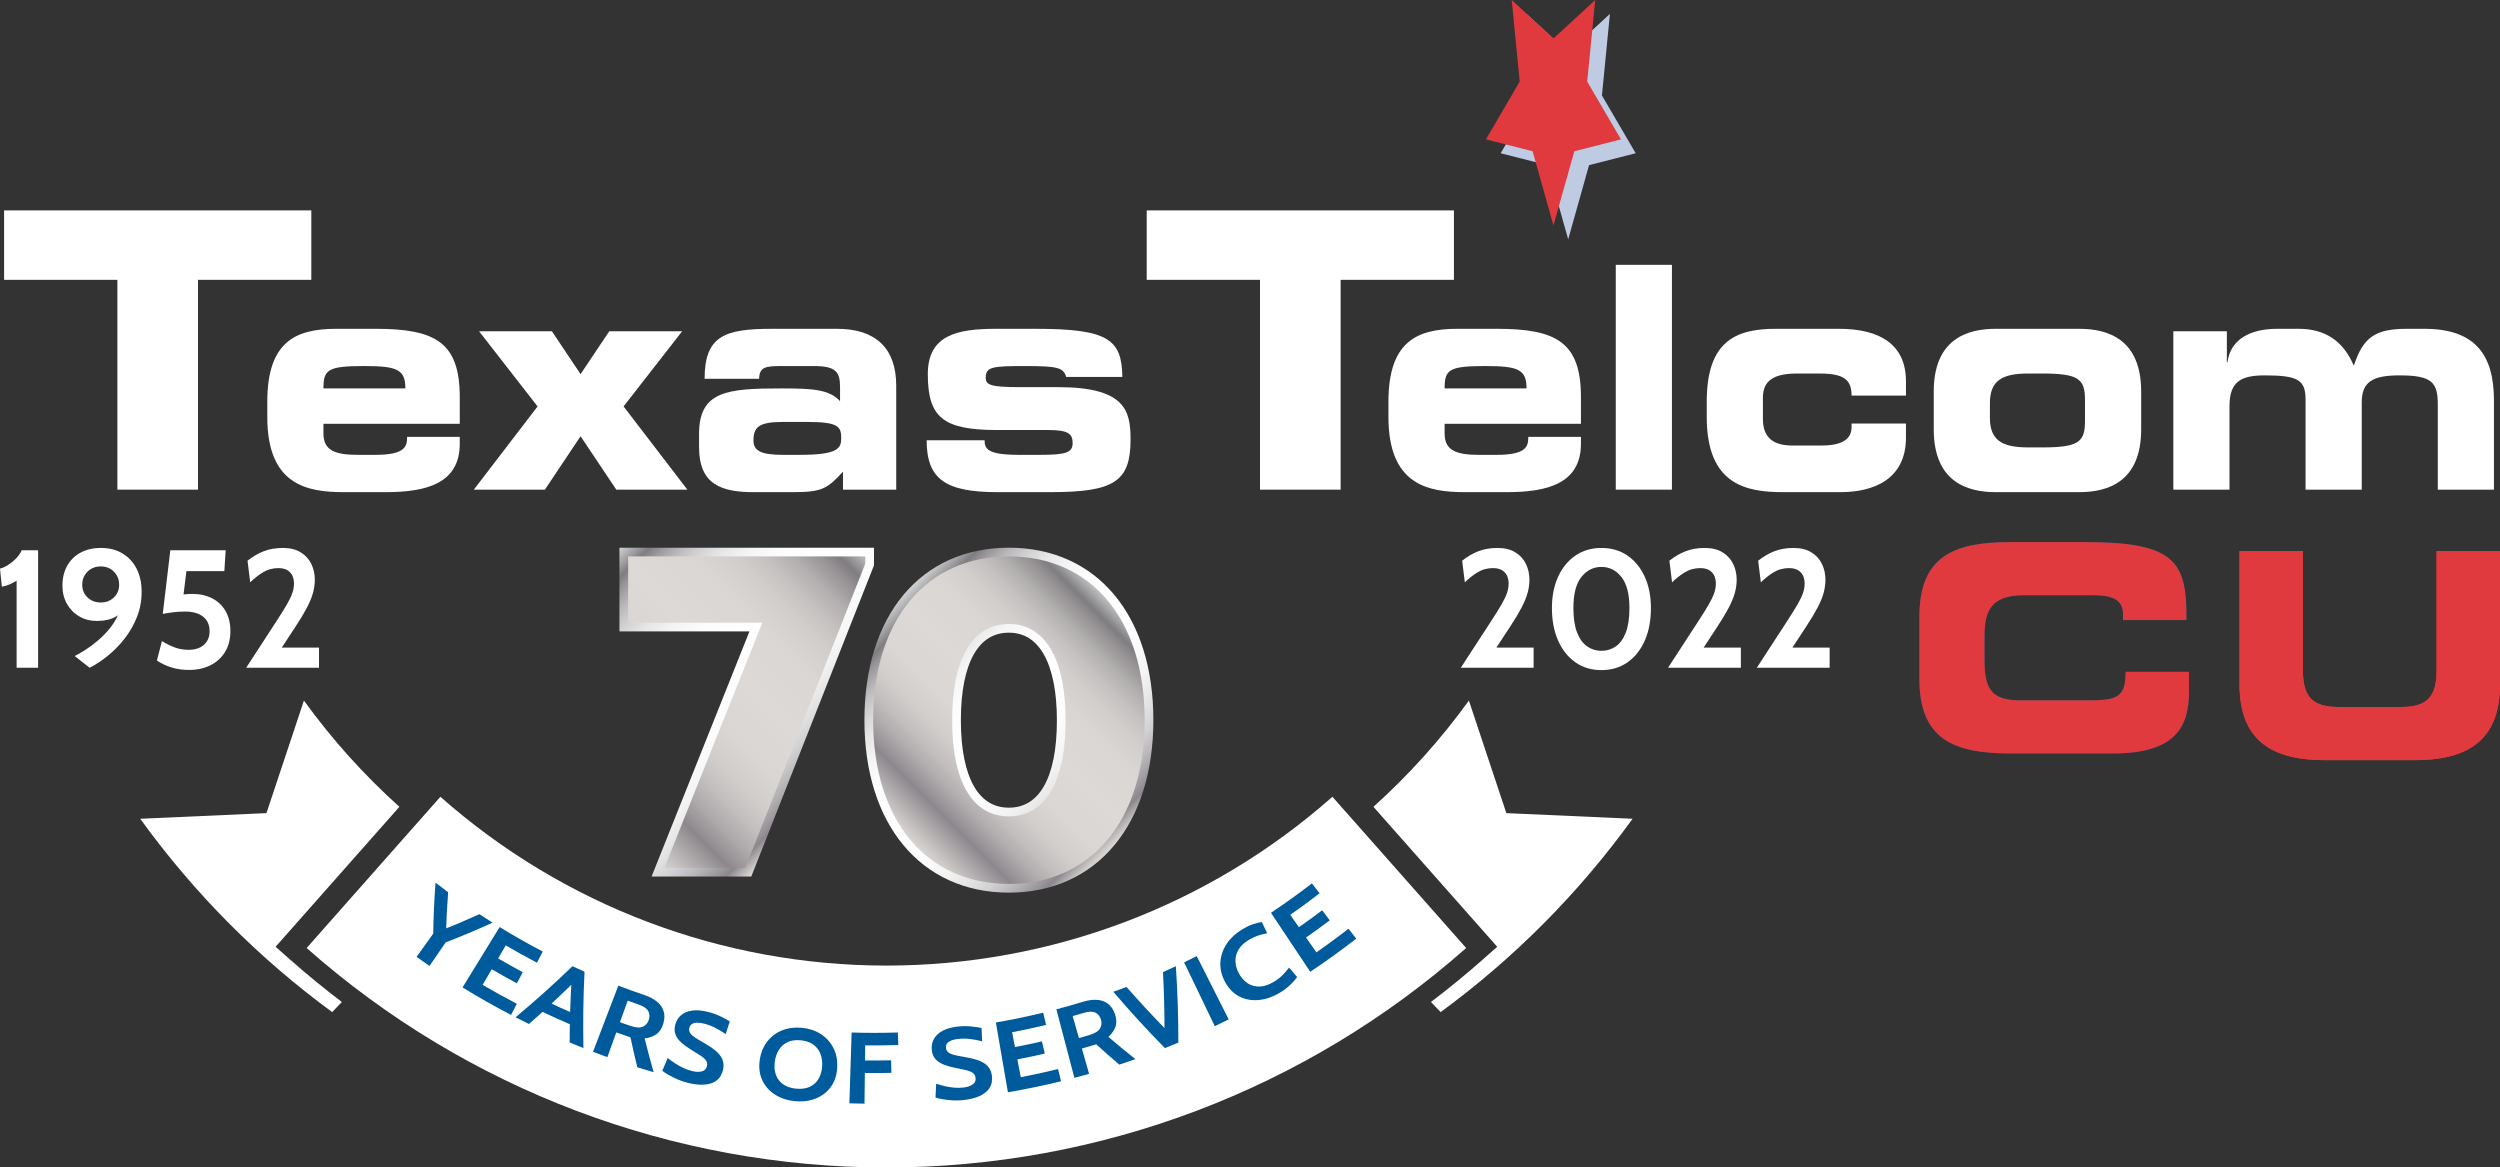 <?xml version="1.0" encoding="UTF-8"?><svg id="b" xmlns="http://www.w3.org/2000/svg" width="557.846" height="260.51" xmlns:xlink="http://www.w3.org/1999/xlink" viewBox="0 0 557.846 260.51"><rect x="0" y="0" width="557.846" height="260.51" fill="#333333" stroke="none"/><defs><style>.h{fill:#005b9d;}.i{fill:#fff;}.j{fill:url(#f);stroke:url(#g);}.j,.k{stroke-miterlimit:10;stroke-width:1.944px;}.l{fill:#e03a3e;}.m{fill:#005a9c;}.n{fill:#bfcbe3;}.k{fill:url(#d);stroke:url(#e);}</style><linearGradient id="d" x1="132.102" y1="179.884" x2="191.424" y2="120.562" gradientUnits="userSpaceOnUse"><stop offset="0" stop-color="#e5e2df"/><stop offset="0" stop-color="#ddd9d6"/><stop offset=".034" stop-color="#cecac8"/><stop offset=".099" stop-color="#a7a3a5"/><stop offset=".142" stop-color="#8b878c"/><stop offset=".158" stop-color="#959195"/><stop offset=".208" stop-color="#afabac"/><stop offset=".263" stop-color="#c3bfbf"/><stop offset=".325" stop-color="#d2cecc"/><stop offset=".4" stop-color="#dad6d3"/><stop offset=".522" stop-color="#ddd9d6"/><stop offset=".657" stop-color="#dad6d3"/><stop offset=".734" stop-color="#d2cecc"/><stop offset=".797" stop-color="#c4c0bf"/><stop offset=".851" stop-color="#b0adad"/><stop offset=".9" stop-color="#979396"/><stop offset=".935" stop-color="#807d81"/><stop offset="1" stop-color="#d0d2d3"/><stop offset="1" stop-color="#a7a9ac"/></linearGradient><linearGradient id="e" x1="187.267" y1="175.959" x2="135.872" y2="124.563" gradientUnits="userSpaceOnUse"><stop offset="0" stop-color="#e5e2df"/><stop offset="0" stop-color="#ddd9d6"/><stop offset=".013" stop-color="#cecac8"/><stop offset=".039" stop-color="#a7a3a5"/><stop offset=".055" stop-color="#8b878c"/><stop offset=".076" stop-color="#9a969b"/><stop offset=".127" stop-color="#b9b6b9"/><stop offset=".181" stop-color="#d2d1d3"/><stop offset=".241" stop-color="#e6e5e6"/><stop offset=".308" stop-color="#f4f4f4"/><stop offset=".389" stop-color="#fcfcfc"/><stop offset=".522" stop-color="#fff"/><stop offset=".644" stop-color="#fcfcfc"/><stop offset=".713" stop-color="#f4f4f4"/><stop offset=".77" stop-color="#e6e6e7"/><stop offset=".819" stop-color="#d3d2d3"/><stop offset=".864" stop-color="#bab8bb"/><stop offset=".905" stop-color="#9c999c"/><stop offset=".935" stop-color="#807d81"/><stop offset="1" stop-color="#d0d2d3"/><stop offset="1" stop-color="#a7a9ac"/></linearGradient><linearGradient id="f" x1="199.993" y1="185.804" x2="250.25" y2="135.548" xlink:href="#d"/><linearGradient id="g" x1="250.937" y1="186.491" x2="199.306" y2="134.86" xlink:href="#e"/></defs><g id="c"><path class="l" d="M499.717,122.956h14.151v26.641c0,5.866,2.103,8.158,7.901,8.158h14.024c5.798,0,7.902-2.292,7.902-8.158v-26.641h14.151v29.701c0,11.472-5.928,16.954-18.93,16.954h-20.268c-13.002,0-18.93-5.482-18.93-16.954v-29.701Z"/><path class="l" d="M499.717,122.956h14.151v26.641c0,5.866,2.103,8.158,7.901,8.158h14.024c5.798,0,7.902-2.292,7.902-8.158v-26.641h14.151v29.701c0,11.472-5.928,16.954-18.93,16.954h-20.268c-13.002,0-18.93-5.482-18.93-16.954v-29.701Z"/><path class="m" d="M428.285,137.661c0-13.513,7.585-16.699,20.333-16.699h16.633c20.141,0,22.755,4.333,22.628,17.399h-14.151v-1.273c0-3.316-2.422-4.271-6.628-4.271h-15.424c-7.456,0-8.859,3.505-8.859,9.24v4.974c0,6.69,1.403,9.242,8.093,9.242h15.105c6.374,0,8.288-.638,8.288-6.374h14.149v4.333c0,7.777-2.806,13.895-17.017,13.895h-22.818c-12.748,0-20.333-3.187-20.333-16.698v-13.767Z"/><path class="l" d="M428.285,137.661c0-13.513,7.585-16.699,20.333-16.699h16.633c20.141,0,22.755,4.333,22.628,17.399h-14.151v-1.273c0-3.316-2.422-4.271-6.628-4.271h-15.424c-7.456,0-8.859,3.505-8.859,9.24v4.974c0,6.69,1.403,9.242,8.093,9.242h15.105c6.374,0,8.288-.638,8.288-6.374h14.149v4.333c0,7.777-2.806,13.895-17.017,13.895h-22.818c-12.748,0-20.333-3.187-20.333-16.698v-13.767Z"/><path class="i" d="M.913,46.95h68.551v15.492h-25.281v46.818h-17.989v-46.818H.913v-15.492Z"/><path class="i" d="M59.644,89.652c0-13.373,6.263-16.283,15.404-16.283h8.747c13.311,0,18.795,2.979,18.795,15.243v5.959h-30.418v2.147c0,3.742,2.482,4.779,7.702,4.779h3.856c6.786,0,7.113-1.94,7.113-4.017h11.747v1.525c0,8.869-7.437,10.811-16.511,10.811h-9.398c-8.298,0-17.037-1.665-17.037-16.77v-3.394ZM90.451,86.672c0-4.224-1.831-4.992-9.141-4.992-8.158,0-9.139.767-9.139,4.992h18.279Z"/><path class="i" d="M119.954,90.689l-13.054-16.767h16.252l6.395,9.561,6.403-9.561h16.257l-13.062,16.767,14.231,18.57h-15.857l-7.971-11.916-7.961,11.916h-15.862l14.232-18.57Z"/><path class="i" d="M155.986,96.858c0-9.631,6.271-10.186,18.409-10.186,6.851,0,10.643.205,13.054,2.84v-3.12c0-3.459-.978-4.712-5.876-4.712h-7.375c-3.654,0-4.699.35-4.826,2.845h-12.146c0-9.561,4.44-11.156,15.012-11.156h14.558c8.62,0,13.186,4.364,13.186,12.681v23.209h-11.879v-4.017c-3.457,3.812-4.764,4.575-11.029,4.575h-8.552c-7.634.065-12.535-1.735-12.535-10.049v-2.91ZM178.313,101.497c8.612,0,9.398-1.385,9.398-3.739,0-2.634-.716-3.604-7.64-3.604h-5.547c-5.282,0-6.395,1.247-6.395,4.157,0,2.287,1.693,3.187,6.592,3.187h3.591Z"/><path class="i" d="M219.701,98.243c0,1.942.653,3.254,7.767,3.254h4.437c5.944,0,7.442-.485,7.442-2.632,0-2.08-.983-2.91-5.42-2.91h-11.75c-11.682-.07-15.147-2.772-15.147-12.473,0-8.796,6.664-10.113,15.276-10.113h8.752c16.379,0,19.252,2.425,19.381,10.738h-12.528c-.653-2.077-1.828-2.427-9.336-2.427-7.243,0-8.617.21-8.617,2.634,0,1.527.98,2.077,7.507,2.077h8.682c15.012,0,16.122,5.337,16.122,11.646,0,9.351-3.529,11.778-17.82,11.778h-11.882c-11.55,0-15.795-2.845-15.795-11.573h12.927Z"/><path class="i" d="M255.876,46.95h68.549v15.492h-25.279v46.818h-17.992v-46.818h-25.278v-15.492Z"/><path class="i" d="M309.814,89.652c0-13.373,6.27-16.283,15.409-16.283h8.75c13.313,0,18.795,2.979,18.795,15.243v5.959h-30.421v2.147c0,3.742,2.482,4.779,7.704,4.779h3.854c6.789,0,7.113-1.94,7.113-4.017h11.75v1.525c0,8.869-7.44,10.811-16.514,10.811h-9.403c-8.288,0-17.037-1.665-17.037-16.77v-3.394ZM340.627,86.672c0-4.224-1.831-4.992-9.138-4.992-8.158,0-9.141.767-9.141,4.992h18.279Z"/><path class="i" d="M360.542,59.096h12.53v50.163h-12.53v-50.163Z"/><path class="i" d="M380.839,89.652c0-13.373,6.27-16.283,15.406-16.283h14.097c9.273,0,14.952,3.604,14.952,11.711v3.187h-12.139c0-3.604-1.766-4.922-7.251-4.922h-4.828c-5.223,0-7.704,1.525-7.704,5.404v4.714c0,4.574,2.744,5.954,6.662,5.954h6.395c3.522,0,6.727-.83,6.727-4.084v-.832h12.139v3.117c0,9.494-7.445,12.199-14.621,12.199h-12.797c-8.291,0-17.037-1.665-17.037-16.77v-3.394Z"/><path class="i" d="M431.495,87.365c0-11.638,7.375-13.995,13.775-13.995h18.731c6.4,0,13.775,2.357,13.775,13.995v8.454c0,11.638-7.375,13.998-13.775,13.998h-18.731c-6.4,0-13.775-2.36-13.775-13.998v-8.454ZM444.025,93.254c0,5.056,2.814,6.581,8.552,6.581h3.003c8.093,0,9.662-1.107,9.662-5.819v-4.847c0-4.714-1.569-5.824-9.662-5.824h-3.003c-5.739,0-8.552,1.525-8.552,6.581v3.327Z"/><path class="i" d="M484.954,73.922h11.944v6.929h.132c.653-5.057,4.964-7.481,11.099-7.481h4.761c5.944,0,9.989,2.702,12.336,8.244,2.09-6.374,4.766-8.244,11.887-8.244h3.848c11.426,0,15.536,5.889,15.536,16.005v19.885h-12.533v-18.982c0-4.852-1.175-6.517-8.487-6.517-6.006,0-8.483,1.387-8.483,6.032v19.467h-12.535v-20.025c0-4.364-1.504-5.474-9.074-5.474-5.352,0-7.899,1.387-7.899,6.861v18.637h-12.533v-35.337Z"/><polygon class="n" points="349.921 11.688 359.235 3.096 357.454 21.303 364.985 34.194 354.578 36.849 349.921 53.417 345.269 36.849 334.854 34.194 342.387 21.303 340.603 3.096 349.921 11.688"/><polygon class="l" points="346.638 8.591 355.955 0 354.168 18.207 361.704 31.097 351.295 33.753 346.638 50.318 341.985 33.753 331.571 31.097 339.105 18.207 337.323 0 346.638 8.591"/><path class="i" d="M74.122,225.839l2.156-2.255c-3.948-2.998-7.799-6.145-11.537-9.45l-3.245-2.869,27.621-31.234c-7.867-7.075-15.02-15.005-21.304-23.707l-8.357,25.117-28.165,1.258c12.041,16.673,26.521,31.185,42.831,43.14Z"/><path class="i" d="M321.459,225.839l-2.156-2.255c3.948-2.998,7.799-6.145,11.537-9.45l3.245-2.869-27.621-31.234c7.867-7.075,15.02-15.005,21.304-23.707l8.357,25.117,28.165,1.258c-12.041,16.673-26.521,31.185-42.831,43.14Z"/><path class="i" d="M197.79,260.51c47.713,0,93.657-17.391,129.366-48.971l-29.843-33.747c-27.468,24.29-62.813,37.667-99.523,37.667s-72.056-13.378-99.523-37.667l-29.843,33.747c35.71,31.579,81.653,48.971,129.366,48.971Z"/><path class="i" d="M3.707,149.004v-19.434c-.487.312-1.002.587-1.544.824-.543.237-1.127.412-1.751.524l-.412-4.044c.537-.112,1.136-.38,1.797-.805.661-.424,1.273-.927,1.834-1.507.562-.581.961-1.17,1.198-1.769h3.67v26.211H3.707Z"/><path class="i" d="M19.995,149.004l-3.333-2.621c.649-.312,1.423-.755,2.322-1.329.898-.574,1.822-1.258,2.771-2.05.949-.793,1.835-1.688,2.659-2.688.824-.998,1.491-2.084,2.003-3.257.512-1.174.768-2.422.768-3.745l1.348,1.647c-.649,1.062-1.526,1.926-2.631,2.594-1.104.667-2.537,1.001-4.296,1.001-1.46,0-2.768-.337-3.922-1.011-1.155-.674-2.069-1.604-2.743-2.79-.674-1.186-1.011-2.552-1.011-4.1,0-1.66.349-3.12,1.048-4.381.699-1.26,1.694-2.243,2.986-2.949,1.292-.705,2.818-1.058,4.578-1.058,1.822,0,3.414.406,4.774,1.217,1.36.812,2.416,1.95,3.164,3.417.749,1.467,1.124,3.18,1.124,5.139,0,2.035-.359,3.941-1.077,5.719-.718,1.779-1.654,3.396-2.808,4.85-1.155,1.454-2.409,2.721-3.763,3.801-1.354,1.079-2.674,1.944-3.96,2.593ZM22.466,134.438c1.198,0,2.184-.377,2.958-1.132.773-.755,1.161-1.701,1.161-2.837,0-1.148-.387-2.116-1.161-2.902-.774-.786-1.76-1.18-2.958-1.18-1.173,0-2.153.394-2.939,1.18-.787.786-1.18,1.754-1.18,2.902,0,1.136.393,2.082,1.18,2.837.786.755,1.766,1.132,2.939,1.132Z"/><path class="i" d="M42.199,149.49c-1.435,0-2.752-.187-3.95-.562-1.198-.374-2.278-.886-3.239-1.535l1.123-4.344c.924.574,1.863,1.043,2.818,1.404.955.362,2.013.543,3.173.543,1.423,0,2.552-.374,3.389-1.123.836-.749,1.254-1.76,1.254-3.033,0-1.373-.475-2.446-1.423-3.22-.949-.774-2.321-1.161-4.119-1.161-.824,0-1.645.05-2.462.149-.817.101-1.632.225-2.443.375l1.685-14.191h12.356l-.299,4.643h-8.463l-.898,7.264-1.797-1.647c.599-.175,1.227-.306,1.882-.394.655-.087,1.363-.131,2.125-.131,1.673,0,3.148.327,4.428.982,1.279.656,2.277,1.604,2.996,2.847.717,1.241,1.076,2.736,1.076,4.483,0,1.798-.396,3.342-1.189,4.634s-1.881,2.284-3.267,2.977c-1.386.693-2.971,1.039-4.756,1.039Z"/><path class="i" d="M54.93,149.004l6.89-10.597c.911-1.397,1.644-2.577,2.2-3.539.555-.961.958-1.803,1.208-2.527.25-.724.375-1.436.375-2.135,0-1.073-.303-1.916-.908-2.527-.605-.611-1.451-.917-2.537-.917-1.311,0-2.487.325-3.529.974-1.042.649-1.975,1.386-2.799,2.209l-.599-4.831c1.123-.898,2.318-1.598,3.585-2.097,1.267-.499,2.706-.749,4.316-.749,1.585,0,2.905.325,3.959.974s1.844,1.51,2.369,2.583c.524,1.074.786,2.247.786,3.52,0,.986-.138,1.975-.412,2.967-.274.993-.727,2.09-1.357,3.295-.631,1.204-1.477,2.611-2.537,4.222l-3.07,4.681h8.312v4.493h-16.251Z"/><path class="i" d="M325.961,149.004l6.89-10.597c.911-1.397,1.645-2.577,2.2-3.539.555-.961.958-1.803,1.207-2.527.25-.724.375-1.436.375-2.135,0-1.073-.303-1.916-.908-2.527-.605-.611-1.451-.917-2.537-.917-1.311,0-2.486.325-3.529.974-1.042.649-1.975,1.386-2.799,2.209l-.599-4.831c1.123-.898,2.318-1.598,3.585-2.097s2.706-.749,4.315-.749c1.585,0,2.905.325,3.96.974s1.844,1.51,2.368,2.583c.524,1.074.786,2.247.786,3.52,0,.986-.137,1.975-.411,2.967-.275.993-.728,2.09-1.357,3.295-.631,1.204-1.477,2.611-2.537,4.222l-3.07,4.681h8.312v4.493h-16.251Z"/><path class="i" d="M357.339,149.528c-2.209,0-4.141-.577-5.794-1.732-1.654-1.154-2.943-2.771-3.866-4.849-.924-2.078-1.386-4.503-1.386-7.273,0-2.646.462-4.977,1.386-6.993.923-2.015,2.212-3.588,3.866-4.718,1.653-1.129,3.585-1.694,5.794-1.694,2.222,0,4.159.568,5.813,1.704,1.653,1.136,2.939,2.712,3.856,4.728.918,2.016,1.376,4.34,1.376,6.974,0,2.771-.458,5.195-1.376,7.273-.917,2.078-2.203,3.694-3.856,4.849-1.654,1.155-3.592,1.732-5.813,1.732ZM357.339,145.222c1.186,0,2.25-.324,3.192-.974.942-.648,1.688-1.675,2.237-3.079.549-1.404.823-3.236.823-5.495,0-3.108-.596-5.414-1.787-6.918-1.192-1.504-2.681-2.256-4.466-2.256-1.772,0-3.258.746-4.456,2.237-1.198,1.492-1.797,3.804-1.797,6.937,0,2.234.274,4.053.823,5.457.55,1.404,1.295,2.438,2.237,3.099.942.662,2.007.992,3.192.992Z"/><path class="i" d="M372.204,149.004l6.89-10.597c.911-1.397,1.645-2.577,2.2-3.539.555-.961.958-1.803,1.207-2.527.25-.724.375-1.436.375-2.135,0-1.073-.303-1.916-.908-2.527-.605-.611-1.451-.917-2.537-.917-1.311,0-2.486.325-3.529.974-1.042.649-1.975,1.386-2.799,2.209l-.599-4.831c1.123-.898,2.318-1.598,3.585-2.097s2.706-.749,4.315-.749c1.585,0,2.905.325,3.96.974s1.844,1.51,2.368,2.583c.524,1.074.786,2.247.786,3.52,0,.986-.137,1.975-.411,2.967-.275.993-.728,2.09-1.357,3.295-.631,1.204-1.477,2.611-2.537,4.222l-3.07,4.681h8.312v4.493h-16.251Z"/><path class="i" d="M392.012,149.004l6.89-10.597c.911-1.397,1.645-2.577,2.2-3.539.555-.961.958-1.803,1.207-2.527.25-.724.375-1.436.375-2.135,0-1.073-.303-1.916-.908-2.527-.605-.611-1.451-.917-2.537-.917-1.311,0-2.486.325-3.529.974-1.042.649-1.975,1.386-2.799,2.209l-.599-4.831c1.123-.898,2.318-1.598,3.585-2.097s2.706-.749,4.315-.749c1.585,0,2.905.325,3.96.974s1.844,1.51,2.368,2.583c.524,1.074.786,2.247.786,3.52,0,.986-.137,1.975-.411,2.967-.275.993-.728,2.09-1.357,3.295-.631,1.204-1.477,2.611-2.537,4.222l-3.07,4.681h8.312v4.493h-16.251Z"/><path class="h" d="M92.954,213.523c1.238-1.733,2.479-3.466,3.718-5.199.053-3.823.224-7.612.51-11.364.932.723,1.87,1.435,2.815,2.135-.242,3.147-.406,6.319-.487,9.515-.431-.3-.864-.602-1.294-.906,2.977-1.167,5.896-2.408,8.759-3.719.972.643,1.948,1.274,2.929,1.893-3.398,1.567-6.884,3.034-10.45,4.394-1.205,1.757-2.409,3.515-3.614,5.272-.967-.663-1.93-1.338-2.887-2.023Z"/><path class="h" d="M103.213,220.337c2.759-4.491,5.517-8.982,8.274-13.473,3.158,1.942,6.369,3.765,9.625,5.467-.432.828-.865,1.655-1.297,2.483-2.344-1.226-4.666-2.513-6.961-3.861-.567.968-1.135,1.935-1.702,2.902,1.819,1.068,3.653,2.098,5.501,3.09-.441.823-.883,1.646-1.324,2.469-1.88-1.009-3.745-2.057-5.594-3.143-.681,1.163-1.364,2.325-2.045,3.487,2.517,1.478,5.062,2.886,7.636,4.227-.431.829-.863,1.657-1.294,2.485-3.66-1.907-7.269-3.952-10.818-6.134Z"/><path class="h" d="M127.541,218.621c.249.113.498.227.746.339-3.305,3.259-6.724,6.437-10.254,9.531-1.001-.489-1.999-.989-2.992-1.498,4.398-3.667,8.631-7.468,12.694-11.391.895.417,1.794.824,2.695,1.223-.278,5.64-.362,11.325-.247,17.043-1.028-.408-2.052-.828-3.073-1.256.012-4.691.156-9.356.431-13.99ZM127.619,228.754c-2.356-1.006-4.696-2.068-7.015-3.184.365-.759.731-1.519,1.097-2.279,2.285,1.1,4.589,2.146,6.912,3.137-.331.775-.662,1.551-.993,2.326Z"/><path class="h" d="M132.323,234.703c1.884-4.922,3.768-9.844,5.652-14.767,1.938.741,3.887,1.444,5.846,2.107,1.114.377,2.028.855,2.759,1.451.732.595,1.232,1.299,1.494,2.119.266.82.245,1.746-.064,2.788-.331,1.112-.856,1.911-1.585,2.407-.729.49-1.585.792-2.577.895.613,2.518,1.281,5.036,2.003,7.553-1.215-.354-2.427-.722-3.638-1.104-.551-2.227-1.062-4.454-1.533-6.679-.021-.009-.041-.016-.061-.021-.014-.006-.035-.013-.059-.02-1.016-.344-2.03-.699-3.041-1.064-.665,1.842-1.327,3.684-1.992,5.525-1.07-.386-2.138-.783-3.203-1.19ZM138.338,228.094c.75.27,1.502.535,2.253.794,1.264.434,2.225.494,2.87.194.647-.3,1.083-.809,1.309-1.518.239-.751.195-1.419-.148-2-.342-.58-1.091-1.061-2.254-1.462-.768-.264-1.534-.534-2.3-.809-.577,1.6-1.154,3.201-1.731,4.801Z"/><path class="h" d="M153.435,241.611c-.73-.178-1.466-.425-2.207-.745-.736-.32-1.411-.652-2.024-1.001s-1.081-.658-1.419-.924c.404-.95.806-1.901,1.206-2.853.513.408,1.059.806,1.644,1.185.585.381,1.195.724,1.835,1.025.642.302,1.309.536,2.002.705.862.207,1.595.223,2.185.048.587-.173.955-.565,1.087-1.166.106-.463.043-.867-.188-1.217-.228-.347-.615-.704-1.16-1.066-.546-.361-1.239-.801-2.093-1.314-.853-.514-1.592-1.048-2.222-1.602-.634-.553-1.081-1.163-1.345-1.832-.266-.669-.276-1.43-.035-2.286.237-.839.67-1.522,1.301-2.058.631-.534,1.433-.868,2.418-1.01.98-.143,2.12-.052,3.445.265.993.24,1.923.561,2.788.971.863.41,1.596.798,2.191,1.176-.299.944-.602,1.889-.906,2.834-.863-.586-1.69-1.073-2.469-1.461-.775-.385-1.587-.681-2.439-.886-.885-.213-1.604-.251-2.157-.105-.555.147-.903.487-1.041,1.027-.114.429-.067.812.139,1.145.207.333.547.657,1.002.97.465.313,1.026.658,1.695,1.033,1.154.644,2.111,1.266,2.869,1.873.76.606,1.296,1.253,1.609,1.942.316.693.38,1.48.208,2.365-.088.444-.27.909-.533,1.396-.266.487-.687.916-1.262,1.281-.577.365-1.361.595-2.351.691-.991.092-2.249-.035-3.774-.406Z"/><path class="h" d="M177.332,245.704c-1.749-.177-3.27-.7-4.541-1.549-1.269-.852-2.19-1.949-2.77-3.276-.577-1.329-.73-2.814-.479-4.452.251-1.636.841-3.006,1.74-4.117.9-1.113,2.013-1.923,3.343-2.436,1.331-.518,2.776-.69,4.365-.529,1.594.16,2.966.619,4.167,1.391,1.198.772,2.125,1.784,2.782,3.055.658,1.27.958,2.728.876,4.382-.08,1.655-.527,3.081-1.36,4.266-.831,1.185-1.955,2.078-3.366,2.656-1.411.581-3.004.785-4.757.609ZM177.615,242.917c1.203.123,2.242-.02,3.086-.419.849-.397,1.501-.993,1.956-1.778.457-.785.722-1.704.795-2.746.074-1.043-.062-1.988-.388-2.828-.328-.845-.851-1.527-1.577-2.054-.724-.529-1.649-.845-2.78-.96-1.131-.115-2.099.012-2.915.384-.815.373-1.473.935-1.96,1.697-.49.759-.806,1.657-.946,2.694-.139,1.039-.071,1.988.226,2.849.293.862.814,1.576,1.563,2.134.749.559,1.734.906,2.939,1.028Z"/><path class="h" d="M189.531,246.195c.165-5.268.332-10.535.498-15.802,3.44.108,6.883.106,10.324-.008.031.933.062,1.867.093,2.8-2.46.082-4.923.107-7.386.077-.015,1.121-.028,2.242-.041,3.364,1.941.024,3.883.014,5.823-.03.021.934.043,1.867.064,2.8-1.973.045-3.947.056-5.921.031-.028,2.281-.056,4.562-.084,6.843-1.123-.014-2.247-.038-3.369-.073Z"/><path class="h" d="M214.938,245.474c-.745.083-1.522.104-2.317.06-.798-.044-1.543-.125-2.231-.244-.691-.118-1.238-.245-1.64-.38.051-1.03.098-2.062.144-3.093.619.208,1.267.391,1.939.547.672.156,1.36.267,2.065.331.702.064,1.409.054,2.113-.027.878-.101,1.563-.34,2.059-.706.495-.363.699-.858.615-1.469-.064-.472-.262-.828-.595-1.078-.332-.248-.819-.448-1.451-.602-.631-.155-1.435-.325-2.408-.514-.971-.189-1.85-.438-2.624-.74-.774-.302-1.408-.722-1.883-1.257-.479-.534-.752-1.248-.818-2.134-.069-.87.101-1.661.506-2.379.407-.717,1.04-1.309,1.907-1.78.867-.471,1.971-.778,3.307-.936,1.011-.117,1.994-.137,2.942-.047.947.089,1.768.202,2.456.35.044.991.086,1.981.128,2.972-1.016-.251-1.951-.429-2.814-.523-.862-.096-1.724-.094-2.585.007-.9.106-1.589.313-2.05.643-.469.329-.676.77-.619,1.323.045.44.218.787.524,1.026.306.243.729.431,1.269.566.541.135,1.184.265,1.938.387,1.299.211,2.407.46,3.328.772.919.308,1.645.729,2.176,1.27.533.54.87,1.257,1.01,2.149.073.447.061.946-.019,1.494-.081.546-.326,1.095-.742,1.637-.415.539-1.071,1.027-1.963,1.457-.896.428-2.118.742-3.667.916Z"/><path class="h" d="M224.904,243.732c-.896-5.193-1.792-10.387-2.688-15.58,3.537-.609,7.056-1.338,10.554-2.186.22.907.441,1.814.661,2.722-2.518.611-5.049,1.161-7.588,1.65.213,1.101.425,2.202.637,3.303,2.013-.387,4.018-.812,6.016-1.274.211.91.422,1.819.633,2.729-2.033.47-4.072.902-6.118,1.296.256,1.323.511,2.646.766,3.969,2.784-.536,5.557-1.141,8.319-1.815.222.907.444,1.814.666,2.721-3.929.959-7.885,1.781-11.858,2.465Z"/><path class="h" d="M239.741,240.511c-1.342-5.097-2.683-10.193-4.025-15.29,1.991-.523,3.975-1.086,5.949-1.688,1.115-.342,2.143-.485,3.085-.428.946.053,1.758.34,2.453.85.696.511,1.22,1.276,1.576,2.301.38,1.096.42,2.054.114,2.88-.305.823-.826,1.57-1.574,2.23,1.967,1.688,3.982,3.344,6.041,4.966-1.198.422-2.402.831-3.607,1.226-1.748-1.487-3.462-2.999-5.139-4.534-.022.008-.047.015-.062.019-.015.006-.039.012-.06.018-1.025.312-2.051.614-3.08.906.535,1.883,1.071,3.766,1.605,5.65-1.09.309-2.181.608-3.275.895ZM240.751,231.641c.762-.217,1.524-.438,2.285-.666,1.275-.383,2.093-.895,2.44-1.514.353-.621.41-1.286.178-1.996-.244-.75-.67-1.264-1.286-1.539-.615-.274-1.504-.228-2.68.125-.776.233-1.553.459-2.332.681.464,1.636.93,3.273,1.395,4.909Z"/><path class="h" d="M259.934,233.869c-4.01-4.077-7.848-8.268-11.507-12.562.984-.349,1.965-.707,2.943-1.076,2.928,3.338,5.965,6.611,9.107,9.814-.211.086-.421.172-.632.258.008-4.49-.103-8.957-.336-13.397.961-.424,1.919-.858,2.873-1.302.379,5.636.564,11.32.552,17.04-.997.418-1.997.827-3,1.225Z"/><path class="h" d="M271.069,228.985c-2.282-4.751-4.565-9.501-6.847-14.252.942-.453,1.882-.916,2.816-1.388,2.375,4.704,4.75,9.409,7.126,14.114-1.028.519-2.059,1.028-3.095,1.526Z"/><path class="h" d="M285.647,221.474c-1.662.999-3.309,1.556-4.916,1.68-1.604.119-3.059-.178-4.345-.884-1.282-.706-2.304-1.802-3.081-3.267-.77-1.465-1.097-2.928-.982-4.383.106-1.457.591-2.808,1.436-4.066.849-1.261,2.008-2.325,3.501-3.224.784-.474,1.544-.837,2.282-1.089.74-.253,1.414-.422,2.029-.503.397.836.793,1.674,1.188,2.511-.685.123-1.361.294-2.024.508-.663.216-1.357.535-2.065.966-1.057.636-1.828,1.357-2.309,2.174-.483.821-.713,1.686-.681,2.61.029.927.293,1.846.809,2.769.512.922,1.153,1.639,1.928,2.144.777.503,1.658.746,2.644.719.984-.03,2.038-.378,3.153-1.046.775-.466,1.423-.96,1.946-1.48.522-.52,1.017-1.089,1.481-1.709.6.707,1.201,1.413,1.804,2.117-.454.627-1.002,1.235-1.644,1.835-.64.601-1.358,1.139-2.156,1.618Z"/><path class="h" d="M292.366,216.84c-2.922-4.386-5.843-8.772-8.765-13.157,3.103-2.069,6.15-4.258,9.136-6.567.57.738,1.142,1.477,1.713,2.216-2.15,1.662-4.331,3.263-6.541,4.804.641.92,1.282,1.841,1.922,2.761,1.75-1.22,3.484-2.477,5.198-3.772.563.745,1.125,1.49,1.688,2.235-1.743,1.317-3.504,2.596-5.286,3.836.77,1.106,1.54,2.212,2.31,3.318,2.423-1.689,4.814-3.447,7.17-5.274.572.738,1.144,1.475,1.717,2.213-3.352,2.6-6.776,5.063-10.261,7.387Z"/><path class="k" d="M194.047,123.186v2.786l-27.068,68.642h-20.148l21.834-54.692h-29.473v-16.736h54.855Z"/><path class="j" d="M193.856,160.699c0-22.879,12.218-37.513,31.266-37.513s31.267,14.634,31.267,37.513c0,22.817-12.281,37.512-31.267,37.512s-31.266-14.695-31.266-37.512ZM236.805,160.761c0-13.159-4.221-20.558-11.684-20.558-7.525,0-11.685,7.336-11.685,20.497,0,13.159,4.16,20.495,11.685,20.495s11.684-7.274,11.684-20.434Z"/></g></svg>